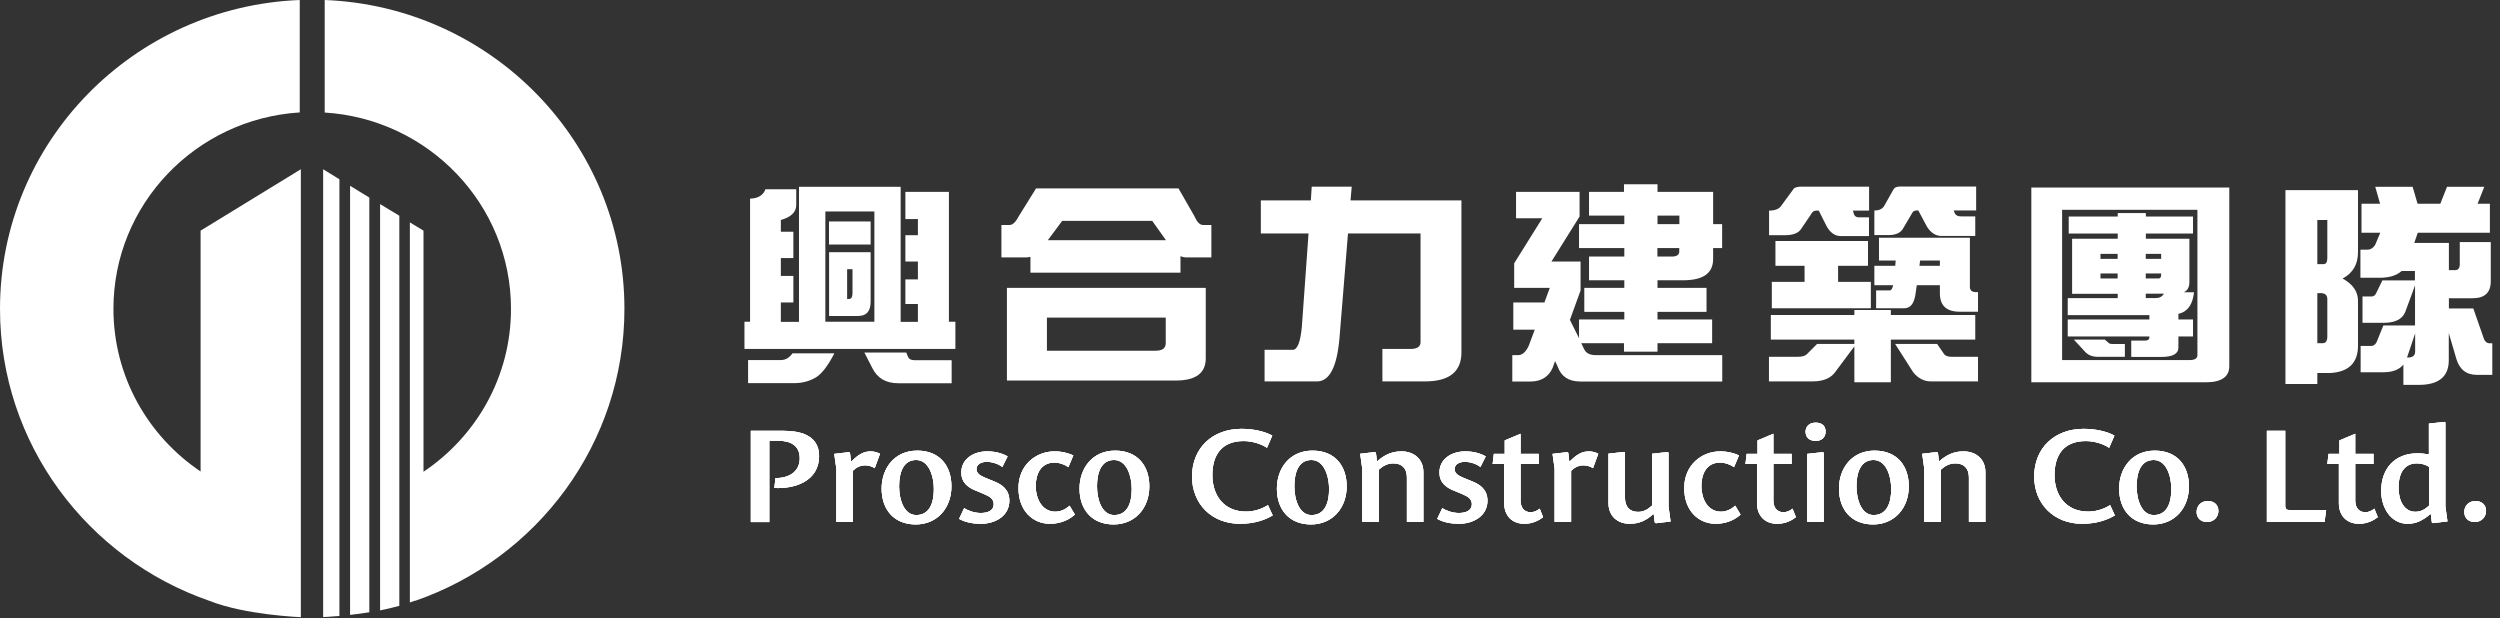 <svg xmlns="http://www.w3.org/2000/svg" width="283" height="70" viewBox="0 0 283 70" fill="none"><rect x="0" y="0" width="283" height="70" fill="#333333" stroke="none"/><path fill-rule="evenodd" clip-rule="evenodd" d="M39.629 69.604C40.301 69.53 41.047 69.432 41.806 69.308V22.363L39.629 21.033V69.617V69.604ZM36.581 69.851C36.581 69.851 37.302 69.826 38.422 69.727V20.294L36.581 19.16V69.851ZM22.695 53.364C16.747 49.36 12.841 42.608 12.841 34.956C12.841 23.128 22.172 13.455 33.93 12.728V0C15.068 0.752 0 16.104 0 34.968C0 50.247 9.904 63.234 23.703 68.015C27.784 69.629 34.055 69.863 34.055 69.863V19.16L22.707 26.109V53.377L22.695 53.364ZM36.755 0V12.74C48.513 13.467 57.844 23.14 57.844 34.968C57.844 42.645 53.913 49.397 47.94 53.401V26.109L46.398 25.173V68.2C46.596 68.126 46.808 68.064 46.995 67.99V68.015C60.781 63.246 70.685 50.247 70.685 34.968C70.685 16.104 55.617 0.739 36.755 0ZM43.026 69.099C43.747 68.951 44.481 68.779 45.203 68.582V24.421L43.026 23.103V69.099Z" fill="white"></path><path d="M90.134 21.426V23.2C90.134 24.014 89.549 24.58 88.392 24.901V26.231H89.81V29.213H88.392V31.234H89.81V34.24H88.392V36.434H90.445V21.143H101.954V36.434H103.907V34.413H102.489V31.628H103.907V29.607H102.489V26.626H103.907V24.802H102.489V21.722H107.416V36.421H108.15V39.502H84.273V36.421H84.908V22.486C85.804 22.461 86.389 22.116 86.65 21.426H90.146H90.134ZM94.451 39.995C93.717 41.424 93.008 42.336 92.349 42.73C91.639 43.149 90.818 43.371 89.922 43.371H84.684V40.758H88.392C88.914 40.758 89.338 40.512 89.711 39.995H94.451ZM98.98 23.94H93.431V36.421H98.98V23.94ZM98.557 27.685H93.842V25.073H98.557V27.685ZM98.557 28.548V34.142C98.557 35.226 98.084 35.768 97.139 35.768H93.854V28.548H98.57H98.557ZM96.504 33.181V30.47H95.895V33.846H96.106C96.367 33.846 96.504 33.624 96.504 33.181ZM102.589 39.908L102.8 40.426C102.924 40.672 103.161 40.771 103.509 40.771H107.727V43.383H101.668C100.299 43.383 99.329 42.816 98.769 41.707L97.848 39.908H102.589Z" fill="white"></path><path d="M133.406 21.328L135.173 24.409C135.496 25.123 135.807 25.468 136.181 25.468H137.126V29.14H134.339C134.078 29.14 133.841 29.091 133.63 28.992V30.865H116.646V29.066C116.497 29.115 116.31 29.14 116.148 29.14H113.361V25.468H114.282C114.655 25.468 114.991 25.123 115.365 24.409L117.281 21.328H133.418H133.406ZM136.492 32.578V40.562C136.492 42.238 135.359 43.076 133.095 43.076H113.983V32.59H136.492V32.578ZM131.963 38.837V35.954H118.512V39.7H130.83C131.564 39.7 131.963 39.428 131.963 38.837ZM131.987 27.193L130.432 25H120.242L118.612 27.193H131.987Z" fill="white"></path><path d="M148.388 22.683L148.487 21.131H153.016L152.88 22.683H165.434V39.897C165.434 42.065 164.065 43.174 161.328 43.174H156.488V39.502H159.673C160.407 39.502 160.805 39.256 160.805 38.738V26.429H152.593L151.623 38.344C151.337 41.548 150.491 43.174 149.097 43.174H143.15V39.601H146.335C146.857 39.601 147.206 38.738 147.368 37.013L148.127 26.429H142.727V22.683H148.388Z" fill="white"></path><path d="M183.835 21.722V20.859H187.63V21.722H193.926V25.369H194.946V28.08H193.926V29.312C193.926 30.938 192.793 31.727 190.529 31.727H187.63V32.589H193.179V35.3H187.63V36.163H193.814V38.849H187.63V39.81H183.835V38.849H178.995L179.318 39.514C179.53 39.982 179.978 40.204 180.662 40.204H194.958V43.186H178.895C177.576 43.186 176.73 42.619 176.344 41.535L176.033 40.87L175.772 41.609C175.324 42.644 174.478 43.186 173.271 43.186H171.193V40.204H171.828C172.326 40.204 172.749 39.834 173.072 39.095L173.732 37.321H171.305V34.24H174.827L175.436 32.589H171.405V29.805L174.59 24.704H171.616V21.722H178.808V24.506L175.623 29.608H178.92V32.885L177.713 36.212L178.746 38.282V36.163H183.872V35.3H179.343V32.589H183.872V31.727H179.878V29.041H183.872V28.08H178.746V25.369H183.872V24.408H179.878V21.722H183.872H183.835ZM187.63 25.369H190.106V24.408H187.63V25.369ZM187.63 29.041H189.285C189.807 29.041 190.093 28.844 190.093 28.449V28.08H187.617V29.041H187.63Z" fill="white"></path><path d="M211.569 23.84H209.752L209.827 24.111C209.901 24.456 210.113 24.604 210.436 24.604H211.569V26.724H208.383C207.749 26.724 207.226 26.378 206.803 25.664L205.882 23.84H205.596C205.335 23.84 205.148 23.988 205.024 24.235C204.29 25.319 203.941 25.836 203.941 25.836C203.63 26.378 202.996 26.625 202.05 26.625H200.259V23.84C200.968 23.84 201.441 23.643 201.702 23.2C201.702 23.2 202.125 22.633 202.971 21.474C203.071 21.253 203.394 21.13 203.867 21.13H211.581V23.84H211.569ZM223.6 38.441H214.045V43.271H209.914V39.205L207.749 42.113C207.251 42.803 206.405 43.173 205.198 43.173H200.246V40.388H203.531C204.004 40.388 204.377 40.289 204.588 40.043L205.696 38.934H209.914V38.441H200.458V35.657H209.914V35.09H214.045V35.657H223.6V38.441ZM211.469 30.087H208.072V31.911H211.78V34.893H200.57V31.911H204.277V30.087H200.98V27.278H211.457V30.087H211.469ZM223.712 23.828H221.162L221.236 24.025C221.336 24.345 221.597 24.493 221.97 24.493H223.6V26.711H219.781C219.121 26.711 218.574 26.366 218.126 25.651L217.155 23.828H216.919C216.682 23.828 216.496 23.976 216.396 24.222C215.762 25.306 215.451 25.824 215.451 25.824C215.164 26.366 214.605 26.613 213.758 26.613H212.178V23.828C212.763 23.828 213.149 23.631 213.36 23.187C213.36 23.187 213.684 22.62 214.331 21.462C214.443 21.24 214.667 21.117 215.065 21.117H223.7V23.828H223.712ZM212.701 29.496V26.908H222.991V32.478C222.991 32.872 223.227 33.069 223.7 33.069H223.911V35.287H221.858C220.328 35.287 219.594 34.597 219.594 33.168V32.281H216.981L216.819 33.389C216.658 34.4 216.234 34.893 215.563 34.893H212.377V32.872H213.933C214.082 32.872 214.219 32.675 214.306 32.281H212.178V30.087H214.542L214.592 29.496H212.701ZM219.283 38.934L220.042 40.043C220.204 40.289 220.49 40.388 220.913 40.388H223.911V43.173H218.561C217.777 43.173 217.093 42.803 216.558 42.113L214.53 38.934H219.27H219.283ZM219.594 30.087V29.496H217.354L217.28 30.087H219.594Z" fill="white"></path><path d="M252.356 21.232V41.452C252.356 42.66 251.46 43.276 249.693 43.276H229.947V21.232H252.356ZM248.748 40.195V23.746H233.431V40.762H247.827C248.437 40.762 248.748 40.59 248.748 40.195ZM248.25 26.432H242.912V27.023H247.839V31.927C247.839 32.519 247.628 32.889 247.205 33.086H248.362C248.25 34.071 247.939 34.737 247.441 35.131C247.205 35.328 246.919 35.451 246.595 35.525V36.166H248.25V38.088H246.595V39.345C246.595 40.06 245.936 40.405 244.654 40.405H241.257V38.556H242.813C243.124 38.556 243.31 38.433 243.31 38.187V38.088H234.066V36.166H243.31V35.673H234.066V33.751H239.727V33.258H234.563V27.023H239.727V26.432H234.178V24.51H239.727V24.116H242.912V24.51H248.25V26.432ZM238.271 38.446L238.694 38.815C238.769 38.914 238.931 38.938 239.192 38.938H240.536V40.392H237.45C236.927 40.392 236.479 40.245 236.106 39.9L234.762 38.446H238.259H238.271ZM239.715 28.736H237.774V29.303H239.715V28.736ZM239.715 30.954H237.774V31.521H239.715V30.954ZM242.9 29.303H244.642V28.736H242.9V29.303ZM244.642 31.102V30.954H242.9V31.521H244.355C244.542 31.521 244.642 31.398 244.642 31.102ZM244.032 33.739C244.455 33.739 244.741 33.591 244.953 33.246H242.9V33.739H244.032Z" fill="white"></path><path d="M262.321 43.469H258.713V21.524H266.925V28.548C266.925 29.928 266.34 30.913 265.183 31.53C266.34 32.17 266.925 33.008 266.925 34.043V39.144C266.925 41.091 265.842 42.126 263.74 42.225H262.321V43.481V43.469ZM262.321 29.903H263.03C263.292 29.903 263.453 29.681 263.453 29.213V24.901H262.321V29.903ZM262.321 38.849H262.931C263.267 38.849 263.453 38.602 263.453 38.085V33.846C263.453 33.403 263.192 33.181 262.694 33.181H262.321V38.849ZM273.109 21.143L273.669 23.065H276.244L277.003 21.143H281.221L280.462 23.065H281.856V26.342H273.693L273.295 27.5H277.215V30.581H277.924C278.272 30.581 278.446 30.359 278.446 29.916V27.402H281.955V31.838C281.955 33.119 281.271 33.76 279.902 33.76H277.215V34.918H279.977L281.134 38.22C281.271 38.664 281.507 38.861 281.843 38.861H282.129V42.434H280.387C279.181 42.434 278.409 41.818 278.048 40.586L277.202 37.703V40.783C277.202 42.631 276.07 43.568 273.805 43.568H272.064V41.276C271.591 41.843 270.857 42.138 269.799 42.138H267.223V39.157H268.455C268.667 39.157 268.853 39.033 269.015 38.762L269.799 36.84H273.382V32.306L272.275 35.312C271.927 36.15 271.118 36.544 269.799 36.544H267.435V33.563H268.455C268.667 33.563 268.829 33.464 268.953 33.242L269.687 31.739H273.37V30.679H271.864C271.28 31.197 270.446 31.443 269.364 31.443H267.199V28.264H268.02C268.331 28.264 268.629 28.092 268.866 27.722L269.451 26.342H267.323V23.065H269.426L268.878 21.143H273.084H273.109ZM272.474 40.475H272.574C273.096 40.475 273.395 40.253 273.395 39.81V37.74L272.474 40.475Z" fill="white"></path><path d="M84.994 59.083V48.77H88.702C90.344 48.77 92.721 49.139 92.721 51.628C92.721 54.474 89.946 55.361 87.657 55.238L87.781 54.117C89.237 54.142 90.531 53.439 90.531 51.887C90.531 50.433 89.511 49.891 88.055 49.891H87.085V59.095H85.007L84.994 59.083Z" fill="white"></path><path d="M94.674 59.082V53.057L94.438 51.381L96.105 51.184L96.217 51.258L96.329 52.219H96.403C97.175 51.443 97.772 51.098 98.568 51.098C98.966 51.098 99.365 51.233 99.614 51.369L99.016 52.995C98.743 52.81 98.332 52.675 97.934 52.675C97.374 52.675 96.901 52.934 96.54 53.291V59.082H94.674Z" fill="white"></path><path d="M99.801 55.312C99.801 53.008 101.257 51.012 103.832 51.012C106.408 51.012 107.702 52.774 107.702 55.053C107.702 57.505 106.097 59.366 103.658 59.366C101.219 59.366 99.801 57.702 99.801 55.312ZM105.711 55.361C105.711 53.981 105.188 52.071 103.708 52.071C102.227 52.071 101.779 53.538 101.779 55.053C101.779 56.569 102.339 58.306 103.72 58.306C105.213 58.306 105.711 56.951 105.711 55.361Z" fill="white"></path><path d="M111.048 59.291C110.177 59.291 109.306 59.144 108.572 58.737L109.145 57.517C109.58 57.813 110.314 58.072 111.023 58.072C111.807 58.072 112.492 57.8 112.492 57.074C112.492 56.482 112.044 56.199 111.397 55.928L110.476 55.546C109.53 55.164 108.821 54.609 108.821 53.488C108.821 51.972 110.177 51.098 111.733 51.098C112.579 51.098 113.363 51.27 114.059 51.664L113.462 52.86C113.052 52.539 112.367 52.281 111.708 52.281C110.986 52.281 110.538 52.613 110.538 53.106C110.538 53.624 110.999 53.858 111.571 54.104L112.541 54.498C113.45 54.868 114.258 55.435 114.258 56.679C114.258 58.417 112.641 59.291 111.048 59.291Z" fill="white"></path><path d="M121.686 58.232C121.176 58.712 120.218 59.291 118.862 59.291C116.921 59.291 115.291 57.825 115.291 55.25C115.291 52.675 117.232 51.098 119.372 51.098C120.28 51.098 121.027 51.332 121.5 51.554L120.94 52.884C120.604 52.626 119.982 52.367 119.347 52.367C117.817 52.367 117.244 53.673 117.244 55.016C117.244 56.359 117.891 57.924 119.472 57.924C120.156 57.924 120.716 57.566 121.077 57.246L121.674 58.244L121.686 58.232Z" fill="white"></path><path d="M122.207 55.312C122.207 53.008 123.663 51.012 126.238 51.012C128.814 51.012 130.108 52.774 130.108 55.053C130.108 57.505 128.503 59.366 126.064 59.366C123.625 59.366 122.207 57.702 122.207 55.312ZM128.117 55.361C128.117 53.981 127.595 52.071 126.114 52.071C124.633 52.071 124.185 53.538 124.185 55.053C124.185 56.569 124.745 58.306 126.126 58.306C127.619 58.306 128.117 56.951 128.117 55.361Z" fill="white"></path><path d="M144.083 58.33C143.398 58.749 142.179 59.291 140.375 59.291C137.115 59.291 134.938 56.987 134.938 53.956C134.938 50.703 137.252 48.547 140.537 48.547C141.893 48.547 143.187 48.843 144.02 49.311L143.423 50.691C142.826 50.284 141.806 49.927 140.773 49.927C138.284 49.927 137.239 51.516 137.239 53.783C137.239 56.051 138.521 57.911 141.047 57.911C142.142 57.911 142.988 57.517 143.535 57.184L144.07 58.343L144.083 58.33Z" fill="white"></path><path d="M144.543 55.312C144.543 53.008 145.999 51.012 148.574 51.012C151.15 51.012 152.444 52.774 152.444 55.053C152.444 57.505 150.839 59.366 148.4 59.366C145.961 59.366 144.543 57.702 144.543 55.312ZM150.453 55.361C150.453 53.981 149.93 52.071 148.45 52.071C146.969 52.071 146.521 53.538 146.521 55.053C146.521 56.569 147.081 58.306 148.462 58.306C149.955 58.306 150.453 56.951 150.453 55.361Z" fill="white"></path><path d="M159.261 59.082V54.042C159.261 53.044 158.726 52.453 157.73 52.453C157.033 52.453 156.523 52.773 156.075 53.168V59.082H154.209V53.069L153.973 51.369L155.64 51.172L155.752 51.245L155.864 52.182H155.939C156.71 51.529 157.494 51.098 158.651 51.098C160.069 51.098 161.127 51.985 161.127 53.439V59.082H159.261Z" fill="white"></path><path d="M165.171 59.291C164.3 59.291 163.429 59.144 162.695 58.737L163.268 57.517C163.703 57.813 164.437 58.072 165.146 58.072C165.93 58.072 166.615 57.8 166.615 57.074C166.615 56.482 166.167 56.199 165.52 55.928L164.599 55.546C163.653 55.164 162.944 54.609 162.944 53.488C162.944 51.972 164.3 51.098 165.856 51.098C166.702 51.098 167.486 51.27 168.182 51.664L167.585 52.86C167.162 52.539 166.49 52.281 165.831 52.281C165.109 52.281 164.661 52.613 164.661 53.106C164.661 53.624 165.122 53.858 165.694 54.104L166.664 54.498C167.573 54.868 168.381 55.435 168.381 56.679C168.381 58.417 166.764 59.291 165.171 59.291Z" fill="white"></path><path d="M174.678 58.54C174.305 58.836 173.57 59.291 172.563 59.291C171.132 59.291 170.273 58.343 170.273 56.95V52.515H168.967L169.104 51.381H170.335V49.853L172.127 49.102V51.381H174.193V52.515H172.127V56.655C172.127 57.419 172.5 57.985 173.272 57.985C173.707 57.985 174.105 57.739 174.292 57.579L174.678 58.54Z" fill="white"></path><path d="M175.984 59.082V53.057L175.748 51.381L177.415 51.184L177.527 51.258L177.639 52.219H177.714C178.485 51.443 179.083 51.098 179.879 51.098C180.277 51.098 180.688 51.233 180.924 51.369L180.327 52.995C180.053 52.81 179.642 52.675 179.244 52.675C178.684 52.675 178.212 52.934 177.851 53.291V59.082H175.984Z" fill="white"></path><path d="M187.43 59.217L187.318 59.142L187.206 58.206H187.132C186.385 58.884 185.589 59.29 184.481 59.29C183.088 59.29 182.08 58.403 182.08 56.949V51.355L183.859 51.158L183.946 51.232V56.358C183.946 57.368 184.481 57.947 185.427 57.947C186.087 57.947 186.559 57.639 187.007 57.233V51.368L188.786 51.17L188.874 51.245V57.331L189.11 59.032L187.443 59.229L187.43 59.217Z" fill="white"></path><path d="M197.05 58.232C196.54 58.712 195.581 59.291 194.225 59.291C192.284 59.291 190.654 57.825 190.654 55.25C190.654 52.675 192.595 51.098 194.723 51.098C195.631 51.098 196.378 51.332 196.851 51.554L196.291 52.884C195.955 52.626 195.333 52.367 194.698 52.367C193.168 52.367 192.595 53.673 192.595 55.016C192.595 56.359 193.242 57.924 194.822 57.924C195.507 57.924 196.067 57.566 196.428 57.246L197.025 58.244L197.05 58.232Z" fill="white"></path><path d="M203.297 58.54C202.924 58.836 202.19 59.291 201.182 59.291C199.751 59.291 198.892 58.343 198.892 56.95V52.515H197.586L197.723 51.381H198.955V49.853L200.746 49.102V51.381H202.812V52.515H200.746V56.655C200.746 57.419 201.12 57.985 201.891 57.985C202.326 57.985 202.725 57.739 202.911 57.579L203.297 58.54Z" fill="white"></path><path d="M205.498 49.901C204.677 49.901 204.391 49.359 204.391 48.866C204.391 48.398 204.702 47.844 205.535 47.844C206.294 47.844 206.655 48.263 206.655 48.854C206.655 49.532 206.195 49.914 205.498 49.914M204.577 59.081V51.38L206.357 51.183L206.444 51.257V59.081H204.577Z" fill="white"></path><path d="M208.174 55.312C208.174 53.008 209.63 51.012 212.205 51.012C214.781 51.012 216.075 52.774 216.075 55.053C216.075 57.505 214.47 59.366 212.031 59.366C209.592 59.366 208.174 57.702 208.174 55.312ZM214.084 55.361C214.084 53.981 213.561 52.071 212.081 52.071C210.6 52.071 210.152 53.538 210.152 55.053C210.152 56.569 210.712 58.306 212.093 58.306C213.586 58.306 214.084 56.951 214.084 55.361Z" fill="white"></path><path d="M222.88 59.082V54.042C222.88 53.044 222.345 52.453 221.349 52.453C220.653 52.453 220.142 52.773 219.695 53.168V59.082H217.828V53.069L217.592 51.369L219.259 51.172L219.371 51.245L219.483 52.182H219.558C220.329 51.529 221.113 51.098 222.27 51.098C223.689 51.098 224.746 51.985 224.746 53.439V59.082H222.88Z" fill="white"></path><path d="M239.415 58.33C238.73 58.749 237.511 59.291 235.707 59.291C232.447 59.291 230.27 56.987 230.27 53.956C230.27 50.703 232.584 48.547 235.869 48.547C237.225 48.547 238.519 48.843 239.352 49.311L238.755 50.691C238.158 50.284 237.138 49.927 236.105 49.927C233.617 49.927 232.571 51.516 232.571 53.783C232.571 56.051 233.853 57.911 236.379 57.911C237.474 57.911 238.32 57.517 238.867 57.184L239.402 58.343L239.415 58.33Z" fill="white"></path><path d="M239.887 55.312C239.887 53.008 241.342 51.012 243.918 51.012C246.494 51.012 247.788 52.774 247.788 55.053C247.788 57.505 246.183 59.366 243.744 59.366C241.305 59.366 239.887 57.702 239.887 55.312ZM245.797 55.361C245.797 53.981 245.274 52.071 243.794 52.071C242.313 52.071 241.865 53.538 241.865 55.053C241.865 56.569 242.425 58.306 243.806 58.306C245.299 58.306 245.797 56.951 245.797 55.361Z" fill="white"></path><path d="M249.815 59.083C249.106 59.083 248.658 58.614 248.658 57.949C248.658 57.284 249.143 56.717 249.927 56.717C250.649 56.717 251.122 57.16 251.122 57.838C251.122 58.516 250.599 59.095 249.828 59.095" fill="white"></path><path d="M256.61 59.083V48.77H258.688V57.247C258.688 57.641 258.887 57.74 259.161 57.74H263.317L263.142 59.083H256.598H256.61Z" fill="white"></path><path d="M269.164 58.54C268.791 58.836 268.057 59.291 267.049 59.291C265.618 59.291 264.76 58.343 264.76 56.95V52.515H263.453L263.59 51.381H264.822V49.853L266.613 49.102V51.381H268.679V52.515H266.613V56.655C266.613 57.419 266.987 57.985 267.758 57.985C268.194 57.985 268.592 57.739 268.778 57.579L269.164 58.54Z" fill="white"></path><path d="M275.399 59.217L275.287 59.143L275.175 58.206H275.1C274.254 58.909 273.507 59.291 272.562 59.291C270.596 59.291 269.551 57.406 269.551 55.594C269.551 53.007 271.106 51.319 273.657 51.319C274.13 51.319 274.602 51.38 274.951 51.442V47.955L276.73 47.758L276.817 47.832V57.319L277.054 59.02L275.386 59.217H275.399ZM274.963 52.859C274.652 52.612 274.092 52.452 273.607 52.452C272.238 52.452 271.517 53.45 271.517 55.225C271.517 56.679 272.151 57.935 273.42 57.935C274.067 57.935 274.528 57.64 274.963 57.245V52.871V52.859Z" fill="white"></path><path d="M280.114 59.083C279.405 59.083 278.957 58.614 278.957 57.949C278.957 57.284 279.442 56.717 280.226 56.717C280.948 56.717 281.421 57.16 281.421 57.838C281.421 58.516 280.898 59.095 280.127 59.095" fill="white"></path><path d="M84.994 59.083V48.77H88.702C90.344 48.77 92.721 49.139 92.721 51.628C92.721 54.474 89.946 55.361 87.657 55.238L87.781 54.117C89.237 54.142 90.531 53.439 90.531 51.887C90.531 50.433 89.511 49.891 88.055 49.891H87.085V59.095H85.007L84.994 59.083Z" fill="white"></path><path d="M94.674 59.082V53.057L94.438 51.381L96.105 51.184L96.217 51.258L96.329 52.219H96.403C97.175 51.443 97.772 51.098 98.568 51.098C98.966 51.098 99.365 51.233 99.614 51.369L99.016 52.995C98.743 52.81 98.332 52.675 97.934 52.675C97.374 52.675 96.901 52.934 96.54 53.291V59.082H94.674Z" fill="white"></path><path d="M99.801 55.312C99.801 53.008 101.257 51.012 103.832 51.012C106.408 51.012 107.702 52.774 107.702 55.053C107.702 57.505 106.097 59.366 103.658 59.366C101.219 59.366 99.801 57.702 99.801 55.312ZM105.711 55.361C105.711 53.981 105.188 52.071 103.708 52.071C102.227 52.071 101.779 53.538 101.779 55.053C101.779 56.569 102.339 58.306 103.72 58.306C105.213 58.306 105.711 56.951 105.711 55.361Z" fill="white"></path><path d="M111.048 59.291C110.177 59.291 109.306 59.144 108.572 58.737L109.145 57.517C109.58 57.813 110.314 58.072 111.023 58.072C111.807 58.072 112.492 57.8 112.492 57.074C112.492 56.482 112.044 56.199 111.397 55.928L110.476 55.546C109.53 55.164 108.821 54.609 108.821 53.488C108.821 51.972 110.177 51.098 111.733 51.098C112.579 51.098 113.363 51.27 114.059 51.664L113.462 52.86C113.052 52.539 112.367 52.281 111.708 52.281C110.986 52.281 110.538 52.613 110.538 53.106C110.538 53.624 110.999 53.858 111.571 54.104L112.541 54.498C113.45 54.868 114.258 55.435 114.258 56.679C114.258 58.417 112.641 59.291 111.048 59.291Z" fill="white"></path><path d="M121.686 58.232C121.176 58.712 120.218 59.291 118.862 59.291C116.921 59.291 115.291 57.825 115.291 55.25C115.291 52.675 117.232 51.098 119.372 51.098C120.28 51.098 121.027 51.332 121.5 51.554L120.94 52.884C120.604 52.626 119.982 52.367 119.347 52.367C117.817 52.367 117.244 53.673 117.244 55.016C117.244 56.359 117.891 57.924 119.472 57.924C120.156 57.924 120.716 57.566 121.077 57.246L121.674 58.244L121.686 58.232Z" fill="white"></path><path d="M122.207 55.312C122.207 53.008 123.663 51.012 126.238 51.012C128.814 51.012 130.108 52.774 130.108 55.053C130.108 57.505 128.503 59.366 126.064 59.366C123.625 59.366 122.207 57.702 122.207 55.312ZM128.117 55.361C128.117 53.981 127.595 52.071 126.114 52.071C124.633 52.071 124.185 53.538 124.185 55.053C124.185 56.569 124.745 58.306 126.126 58.306C127.619 58.306 128.117 56.951 128.117 55.361Z" fill="white"></path><path d="M144.083 58.33C143.398 58.749 142.179 59.291 140.375 59.291C137.115 59.291 134.938 56.987 134.938 53.956C134.938 50.703 137.252 48.547 140.537 48.547C141.893 48.547 143.187 48.843 144.02 49.311L143.423 50.691C142.826 50.284 141.806 49.927 140.773 49.927C138.284 49.927 137.239 51.516 137.239 53.783C137.239 56.051 138.521 57.911 141.047 57.911C142.142 57.911 142.988 57.517 143.535 57.184L144.07 58.343L144.083 58.33Z" fill="white"></path><path d="M144.543 55.312C144.543 53.008 145.999 51.012 148.574 51.012C151.15 51.012 152.444 52.774 152.444 55.053C152.444 57.505 150.839 59.366 148.4 59.366C145.961 59.366 144.543 57.702 144.543 55.312ZM150.453 55.361C150.453 53.981 149.93 52.071 148.45 52.071C146.969 52.071 146.521 53.538 146.521 55.053C146.521 56.569 147.081 58.306 148.462 58.306C149.955 58.306 150.453 56.951 150.453 55.361Z" fill="white"></path><path d="M159.261 59.082V54.042C159.261 53.044 158.726 52.453 157.73 52.453C157.033 52.453 156.523 52.773 156.075 53.168V59.082H154.209V53.069L153.973 51.369L155.64 51.172L155.752 51.245L155.864 52.182H155.939C156.71 51.529 157.494 51.098 158.651 51.098C160.069 51.098 161.127 51.985 161.127 53.439V59.082H159.261Z" fill="white"></path><path d="M165.171 59.291C164.3 59.291 163.429 59.144 162.695 58.737L163.268 57.517C163.703 57.813 164.437 58.072 165.146 58.072C165.93 58.072 166.615 57.8 166.615 57.074C166.615 56.482 166.167 56.199 165.52 55.928L164.599 55.546C163.653 55.164 162.944 54.609 162.944 53.488C162.944 51.972 164.3 51.098 165.856 51.098C166.702 51.098 167.486 51.27 168.182 51.664L167.585 52.86C167.162 52.539 166.49 52.281 165.831 52.281C165.109 52.281 164.661 52.613 164.661 53.106C164.661 53.624 165.122 53.858 165.694 54.104L166.664 54.498C167.573 54.868 168.381 55.435 168.381 56.679C168.381 58.417 166.764 59.291 165.171 59.291Z" fill="white"></path><path d="M174.678 58.54C174.305 58.836 173.57 59.291 172.563 59.291C171.132 59.291 170.273 58.343 170.273 56.95V52.515H168.967L169.104 51.381H170.335V49.853L172.127 49.102V51.381H174.193V52.515H172.127V56.655C172.127 57.419 172.5 57.985 173.272 57.985C173.707 57.985 174.105 57.739 174.292 57.579L174.678 58.54Z" fill="white"></path><path d="M175.984 59.082V53.057L175.748 51.381L177.415 51.184L177.527 51.258L177.639 52.219H177.714C178.485 51.443 179.083 51.098 179.879 51.098C180.277 51.098 180.688 51.233 180.924 51.369L180.327 52.995C180.053 52.81 179.642 52.675 179.244 52.675C178.684 52.675 178.212 52.934 177.851 53.291V59.082H175.984Z" fill="white"></path><path d="M187.43 59.217L187.318 59.142L187.206 58.206H187.132C186.385 58.884 185.589 59.29 184.481 59.29C183.088 59.29 182.08 58.403 182.08 56.949V51.355L183.859 51.158L183.946 51.232V56.358C183.946 57.368 184.481 57.947 185.427 57.947C186.087 57.947 186.559 57.639 187.007 57.233V51.368L188.786 51.17L188.874 51.245V57.331L189.11 59.032L187.443 59.229L187.43 59.217Z" fill="white"></path><path d="M197.05 58.232C196.54 58.712 195.581 59.291 194.225 59.291C192.284 59.291 190.654 57.825 190.654 55.25C190.654 52.675 192.595 51.098 194.723 51.098C195.631 51.098 196.378 51.332 196.851 51.554L196.291 52.884C195.955 52.626 195.333 52.367 194.698 52.367C193.168 52.367 192.595 53.673 192.595 55.016C192.595 56.359 193.242 57.924 194.822 57.924C195.507 57.924 196.067 57.566 196.428 57.246L197.025 58.244L197.05 58.232Z" fill="white"></path><path d="M203.297 58.54C202.924 58.836 202.19 59.291 201.182 59.291C199.751 59.291 198.892 58.343 198.892 56.95V52.515H197.586L197.723 51.381H198.955V49.853L200.746 49.102V51.381H202.812V52.515H200.746V56.655C200.746 57.419 201.12 57.985 201.891 57.985C202.326 57.985 202.725 57.739 202.911 57.579L203.297 58.54Z" fill="white"></path><path d="M205.498 49.901C204.677 49.901 204.391 49.359 204.391 48.866C204.391 48.398 204.702 47.844 205.535 47.844C206.294 47.844 206.655 48.263 206.655 48.854C206.655 49.532 206.195 49.914 205.498 49.914M204.577 59.081V51.38L206.357 51.183L206.444 51.257V59.081H204.577Z" fill="white"></path><path d="M208.174 55.312C208.174 53.008 209.63 51.012 212.205 51.012C214.781 51.012 216.075 52.774 216.075 55.053C216.075 57.505 214.47 59.366 212.031 59.366C209.592 59.366 208.174 57.702 208.174 55.312ZM214.084 55.361C214.084 53.981 213.561 52.071 212.081 52.071C210.6 52.071 210.152 53.538 210.152 55.053C210.152 56.569 210.712 58.306 212.093 58.306C213.586 58.306 214.084 56.951 214.084 55.361Z" fill="white"></path><path d="M222.88 59.082V54.042C222.88 53.044 222.345 52.453 221.349 52.453C220.653 52.453 220.142 52.773 219.695 53.168V59.082H217.828V53.069L217.592 51.369L219.259 51.172L219.371 51.245L219.483 52.182H219.558C220.329 51.529 221.113 51.098 222.27 51.098C223.689 51.098 224.746 51.985 224.746 53.439V59.082H222.88Z" fill="white"></path><path d="M239.415 58.33C238.73 58.749 237.511 59.291 235.707 59.291C232.447 59.291 230.27 56.987 230.27 53.956C230.27 50.703 232.584 48.547 235.869 48.547C237.225 48.547 238.519 48.843 239.352 49.311L238.755 50.691C238.158 50.284 237.138 49.927 236.105 49.927C233.617 49.927 232.571 51.516 232.571 53.783C232.571 56.051 233.853 57.911 236.379 57.911C237.474 57.911 238.32 57.517 238.867 57.184L239.402 58.343L239.415 58.33Z" fill="white"></path><path d="M239.887 55.312C239.887 53.008 241.342 51.012 243.918 51.012C246.494 51.012 247.788 52.774 247.788 55.053C247.788 57.505 246.183 59.366 243.744 59.366C241.305 59.366 239.887 57.702 239.887 55.312ZM245.797 55.361C245.797 53.981 245.274 52.071 243.794 52.071C242.313 52.071 241.865 53.538 241.865 55.053C241.865 56.569 242.425 58.306 243.806 58.306C245.299 58.306 245.797 56.951 245.797 55.361Z" fill="white"></path><path d="M249.815 59.083C249.106 59.083 248.658 58.614 248.658 57.949C248.658 57.284 249.143 56.717 249.927 56.717C250.649 56.717 251.122 57.16 251.122 57.838C251.122 58.516 250.599 59.095 249.828 59.095" fill="white"></path><path d="M256.61 59.083V48.77H258.688V57.247C258.688 57.641 258.887 57.74 259.161 57.74H263.317L263.142 59.083H256.598H256.61Z" fill="white"></path><path d="M269.164 58.54C268.791 58.836 268.057 59.291 267.049 59.291C265.618 59.291 264.76 58.343 264.76 56.95V52.515H263.453L263.59 51.381H264.822V49.853L266.613 49.102V51.381H268.679V52.515H266.613V56.655C266.613 57.419 266.987 57.985 267.758 57.985C268.194 57.985 268.592 57.739 268.778 57.579L269.164 58.54Z" fill="white"></path><path d="M275.399 59.217L275.287 59.143L275.175 58.206H275.1C274.254 58.909 273.507 59.291 272.562 59.291C270.596 59.291 269.551 57.406 269.551 55.594C269.551 53.007 271.106 51.319 273.657 51.319C274.13 51.319 274.602 51.38 274.951 51.442V47.955L276.73 47.758L276.817 47.832V57.319L277.054 59.02L275.386 59.217H275.399ZM274.963 52.859C274.652 52.612 274.092 52.452 273.607 52.452C272.238 52.452 271.517 53.45 271.517 55.225C271.517 56.679 272.151 57.935 273.42 57.935C274.067 57.935 274.528 57.64 274.963 57.245V52.871V52.859Z" fill="white"></path><path d="M280.114 59.083C279.405 59.083 278.957 58.614 278.957 57.949C278.957 57.284 279.442 56.717 280.226 56.717C280.948 56.717 281.421 57.16 281.421 57.838C281.421 58.516 280.898 59.095 280.127 59.095" fill="white"></path><path d="M84.994 59.083V48.77H88.702C90.344 48.77 92.721 49.139 92.721 51.628C92.721 54.474 89.946 55.361 87.657 55.238L87.781 54.117C89.237 54.142 90.531 53.439 90.531 51.887C90.531 50.433 89.511 49.891 88.055 49.891H87.085V59.095H85.007L84.994 59.083Z" fill="white"></path><path d="M94.674 59.082V53.057L94.438 51.381L96.105 51.184L96.217 51.258L96.329 52.219H96.403C97.175 51.443 97.772 51.098 98.568 51.098C98.966 51.098 99.365 51.233 99.614 51.369L99.016 52.995C98.743 52.81 98.332 52.675 97.934 52.675C97.374 52.675 96.901 52.934 96.54 53.291V59.082H94.674Z" fill="white"></path><path d="M99.801 55.312C99.801 53.008 101.257 51.012 103.832 51.012C106.408 51.012 107.702 52.774 107.702 55.053C107.702 57.505 106.097 59.366 103.658 59.366C101.219 59.366 99.801 57.702 99.801 55.312ZM105.711 55.361C105.711 53.981 105.188 52.071 103.708 52.071C102.227 52.071 101.779 53.538 101.779 55.053C101.779 56.569 102.339 58.306 103.72 58.306C105.213 58.306 105.711 56.951 105.711 55.361Z" fill="white"></path><path d="M111.048 59.291C110.177 59.291 109.306 59.144 108.572 58.737L109.145 57.517C109.58 57.813 110.314 58.072 111.023 58.072C111.807 58.072 112.492 57.8 112.492 57.074C112.492 56.482 112.044 56.199 111.397 55.928L110.476 55.546C109.53 55.164 108.821 54.609 108.821 53.488C108.821 51.972 110.177 51.098 111.733 51.098C112.579 51.098 113.363 51.27 114.059 51.664L113.462 52.86C113.052 52.539 112.367 52.281 111.708 52.281C110.986 52.281 110.538 52.613 110.538 53.106C110.538 53.624 110.999 53.858 111.571 54.104L112.541 54.498C113.45 54.868 114.258 55.435 114.258 56.679C114.258 58.417 112.641 59.291 111.048 59.291Z" fill="white"></path><path d="M121.686 58.232C121.176 58.712 120.218 59.291 118.862 59.291C116.921 59.291 115.291 57.825 115.291 55.25C115.291 52.675 117.232 51.098 119.372 51.098C120.28 51.098 121.027 51.332 121.5 51.554L120.94 52.884C120.604 52.626 119.982 52.367 119.347 52.367C117.817 52.367 117.244 53.673 117.244 55.016C117.244 56.359 117.891 57.924 119.472 57.924C120.156 57.924 120.716 57.566 121.077 57.246L121.674 58.244L121.686 58.232Z" fill="white"></path><path d="M122.195 55.312C122.195 53.008 123.651 51.012 126.227 51.012C128.802 51.012 130.096 52.774 130.096 55.053C130.096 57.505 128.491 59.366 126.052 59.366C123.614 59.366 122.195 57.702 122.195 55.312ZM128.105 55.361C128.105 53.981 127.583 52.071 126.102 52.071C124.622 52.071 124.174 53.538 124.174 55.053C124.174 56.569 124.734 58.306 126.115 58.306C127.608 58.306 128.105 56.951 128.105 55.361Z" fill="white"></path><path d="M144.083 58.33C143.398 58.749 142.179 59.291 140.375 59.291C137.115 59.291 134.938 56.987 134.938 53.956C134.938 50.703 137.252 48.547 140.537 48.547C141.893 48.547 143.187 48.843 144.02 49.311L143.423 50.691C142.826 50.284 141.806 49.927 140.773 49.927C138.284 49.927 137.239 51.516 137.239 53.783C137.239 56.051 138.521 57.911 141.047 57.911C142.142 57.911 142.988 57.517 143.535 57.184L144.07 58.343L144.083 58.33Z" fill="white"></path><path d="M144.543 55.312C144.543 53.008 145.999 51.012 148.574 51.012C151.15 51.012 152.444 52.774 152.444 55.053C152.444 57.505 150.839 59.366 148.4 59.366C145.961 59.366 144.543 57.702 144.543 55.312ZM150.453 55.361C150.453 53.981 149.93 52.071 148.45 52.071C146.969 52.071 146.521 53.538 146.521 55.053C146.521 56.569 147.081 58.306 148.462 58.306C149.955 58.306 150.453 56.951 150.453 55.361Z" fill="white"></path><path d="M159.261 59.082V54.042C159.261 53.044 158.726 52.453 157.73 52.453C157.033 52.453 156.523 52.773 156.075 53.168V59.082H154.209V53.069L153.973 51.369L155.64 51.172L155.752 51.245L155.864 52.182H155.939C156.71 51.529 157.494 51.098 158.651 51.098C160.069 51.098 161.127 51.985 161.127 53.439V59.082H159.261Z" fill="white"></path><path d="M165.171 59.291C164.3 59.291 163.429 59.144 162.695 58.737L163.268 57.517C163.703 57.813 164.437 58.072 165.146 58.072C165.93 58.072 166.615 57.8 166.615 57.074C166.615 56.482 166.167 56.199 165.52 55.928L164.599 55.546C163.653 55.164 162.944 54.609 162.944 53.488C162.944 51.972 164.3 51.098 165.856 51.098C166.702 51.098 167.486 51.27 168.182 51.664L167.585 52.86C167.162 52.539 166.49 52.281 165.831 52.281C165.109 52.281 164.661 52.613 164.661 53.106C164.661 53.624 165.122 53.858 165.694 54.104L166.664 54.498C167.573 54.868 168.381 55.435 168.381 56.679C168.381 58.417 166.764 59.291 165.171 59.291Z" fill="white"></path><path d="M174.678 58.54C174.305 58.836 173.57 59.291 172.563 59.291C171.132 59.291 170.273 58.343 170.273 56.95V52.515H168.967L169.104 51.381H170.335V49.853L172.127 49.102V51.381H174.193V52.515H172.127V56.655C172.127 57.419 172.5 57.985 173.272 57.985C173.707 57.985 174.105 57.739 174.292 57.579L174.678 58.54Z" fill="white"></path><path d="M175.984 59.082V53.057L175.748 51.381L177.415 51.184L177.527 51.258L177.639 52.219H177.714C178.485 51.443 179.083 51.098 179.879 51.098C180.277 51.098 180.688 51.233 180.924 51.369L180.327 52.995C180.053 52.81 179.642 52.675 179.244 52.675C178.684 52.675 178.212 52.934 177.851 53.291V59.082H175.984Z" fill="white"></path><path d="M187.43 59.217L187.318 59.142L187.206 58.206H187.132C186.385 58.884 185.589 59.29 184.481 59.29C183.088 59.29 182.08 58.403 182.08 56.949V51.355L183.859 51.158L183.946 51.232V56.358C183.946 57.368 184.481 57.947 185.427 57.947C186.087 57.947 186.559 57.639 187.007 57.233V51.368L188.786 51.17L188.874 51.245V57.331L189.11 59.032L187.443 59.229L187.43 59.217Z" fill="white"></path><path d="M197.05 58.232C196.54 58.712 195.581 59.291 194.225 59.291C192.284 59.291 190.654 57.825 190.654 55.25C190.654 52.675 192.595 51.098 194.723 51.098C195.631 51.098 196.378 51.332 196.851 51.554L196.291 52.884C195.955 52.626 195.333 52.367 194.698 52.367C193.168 52.367 192.595 53.673 192.595 55.016C192.595 56.359 193.242 57.924 194.822 57.924C195.507 57.924 196.067 57.566 196.428 57.246L197.025 58.244L197.05 58.232Z" fill="white"></path><path d="M203.297 58.54C202.924 58.836 202.19 59.291 201.182 59.291C199.751 59.291 198.892 58.343 198.892 56.95V52.515H197.586L197.723 51.381H198.955V49.853L200.746 49.102V51.381H202.812V52.515H200.746V56.655C200.746 57.419 201.12 57.985 201.891 57.985C202.326 57.985 202.725 57.739 202.911 57.579L203.297 58.54Z" fill="white"></path><path d="M205.498 49.901C204.677 49.901 204.391 49.359 204.391 48.866C204.391 48.398 204.702 47.844 205.535 47.844C206.294 47.844 206.655 48.263 206.655 48.854C206.655 49.532 206.195 49.914 205.498 49.914M204.577 59.081V51.38L206.357 51.183L206.444 51.257V59.081H204.577Z" fill="white"></path><path d="M208.174 55.312C208.174 53.008 209.63 51.012 212.205 51.012C214.781 51.012 216.075 52.774 216.075 55.053C216.075 57.505 214.47 59.366 212.031 59.366C209.592 59.366 208.174 57.702 208.174 55.312ZM214.084 55.361C214.084 53.981 213.561 52.071 212.081 52.071C210.6 52.071 210.152 53.538 210.152 55.053C210.152 56.569 210.712 58.306 212.093 58.306C213.586 58.306 214.084 56.951 214.084 55.361Z" fill="white"></path><path d="M222.88 59.082V54.042C222.88 53.044 222.345 52.453 221.349 52.453C220.653 52.453 220.142 52.773 219.695 53.168V59.082H217.828V53.069L217.592 51.369L219.259 51.172L219.371 51.245L219.483 52.182H219.558C220.329 51.529 221.113 51.098 222.27 51.098C223.689 51.098 224.746 51.985 224.746 53.439V59.082H222.88Z" fill="white"></path><path d="M239.415 58.33C238.73 58.749 237.511 59.291 235.707 59.291C232.447 59.291 230.27 56.987 230.27 53.956C230.27 50.703 232.584 48.547 235.869 48.547C237.225 48.547 238.519 48.843 239.352 49.311L238.755 50.691C238.158 50.284 237.138 49.927 236.105 49.927C233.617 49.927 232.571 51.516 232.571 53.783C232.571 56.051 233.853 57.911 236.379 57.911C237.474 57.911 238.32 57.517 238.867 57.184L239.402 58.343L239.415 58.33Z" fill="white"></path><path d="M239.887 55.312C239.887 53.008 241.342 51.012 243.918 51.012C246.494 51.012 247.788 52.774 247.788 55.053C247.788 57.505 246.183 59.366 243.744 59.366C241.305 59.366 239.887 57.702 239.887 55.312ZM245.797 55.361C245.797 53.981 245.274 52.071 243.794 52.071C242.313 52.071 241.865 53.538 241.865 55.053C241.865 56.569 242.425 58.306 243.806 58.306C245.299 58.306 245.797 56.951 245.797 55.361Z" fill="white"></path><path d="M249.815 59.083C249.106 59.083 248.658 58.614 248.658 57.949C248.658 57.284 249.143 56.717 249.927 56.717C250.649 56.717 251.122 57.16 251.122 57.838C251.122 58.516 250.599 59.095 249.828 59.095" fill="white"></path><path d="M256.61 59.083V48.77H258.688V57.247C258.688 57.641 258.887 57.74 259.161 57.74H263.317L263.142 59.083H256.598H256.61Z" fill="white"></path><path d="M269.164 58.54C268.791 58.836 268.057 59.291 267.049 59.291C265.618 59.291 264.76 58.343 264.76 56.95V52.515H263.453L263.59 51.381H264.822V49.853L266.613 49.102V51.381H268.679V52.515H266.613V56.655C266.613 57.419 266.987 57.985 267.758 57.985C268.194 57.985 268.592 57.739 268.778 57.579L269.164 58.54Z" fill="white"></path><path d="M275.399 59.217L275.287 59.143L275.175 58.206H275.1C274.254 58.909 273.507 59.291 272.562 59.291C270.596 59.291 269.551 57.406 269.551 55.594C269.551 53.007 271.106 51.319 273.657 51.319C274.13 51.319 274.602 51.38 274.951 51.442V47.955L276.73 47.758L276.817 47.832V57.319L277.054 59.02L275.386 59.217H275.399ZM274.963 52.859C274.652 52.612 274.092 52.452 273.607 52.452C272.238 52.452 271.517 53.45 271.517 55.225C271.517 56.679 272.151 57.935 273.42 57.935C274.067 57.935 274.528 57.64 274.963 57.245V52.871V52.859Z" fill="white"></path><path d="M280.114 59.083C279.405 59.083 278.957 58.614 278.957 57.949C278.957 57.284 279.442 56.717 280.226 56.717C280.948 56.717 281.421 57.16 281.421 57.838C281.421 58.516 280.898 59.095 280.127 59.095" fill="white"></path></svg>
